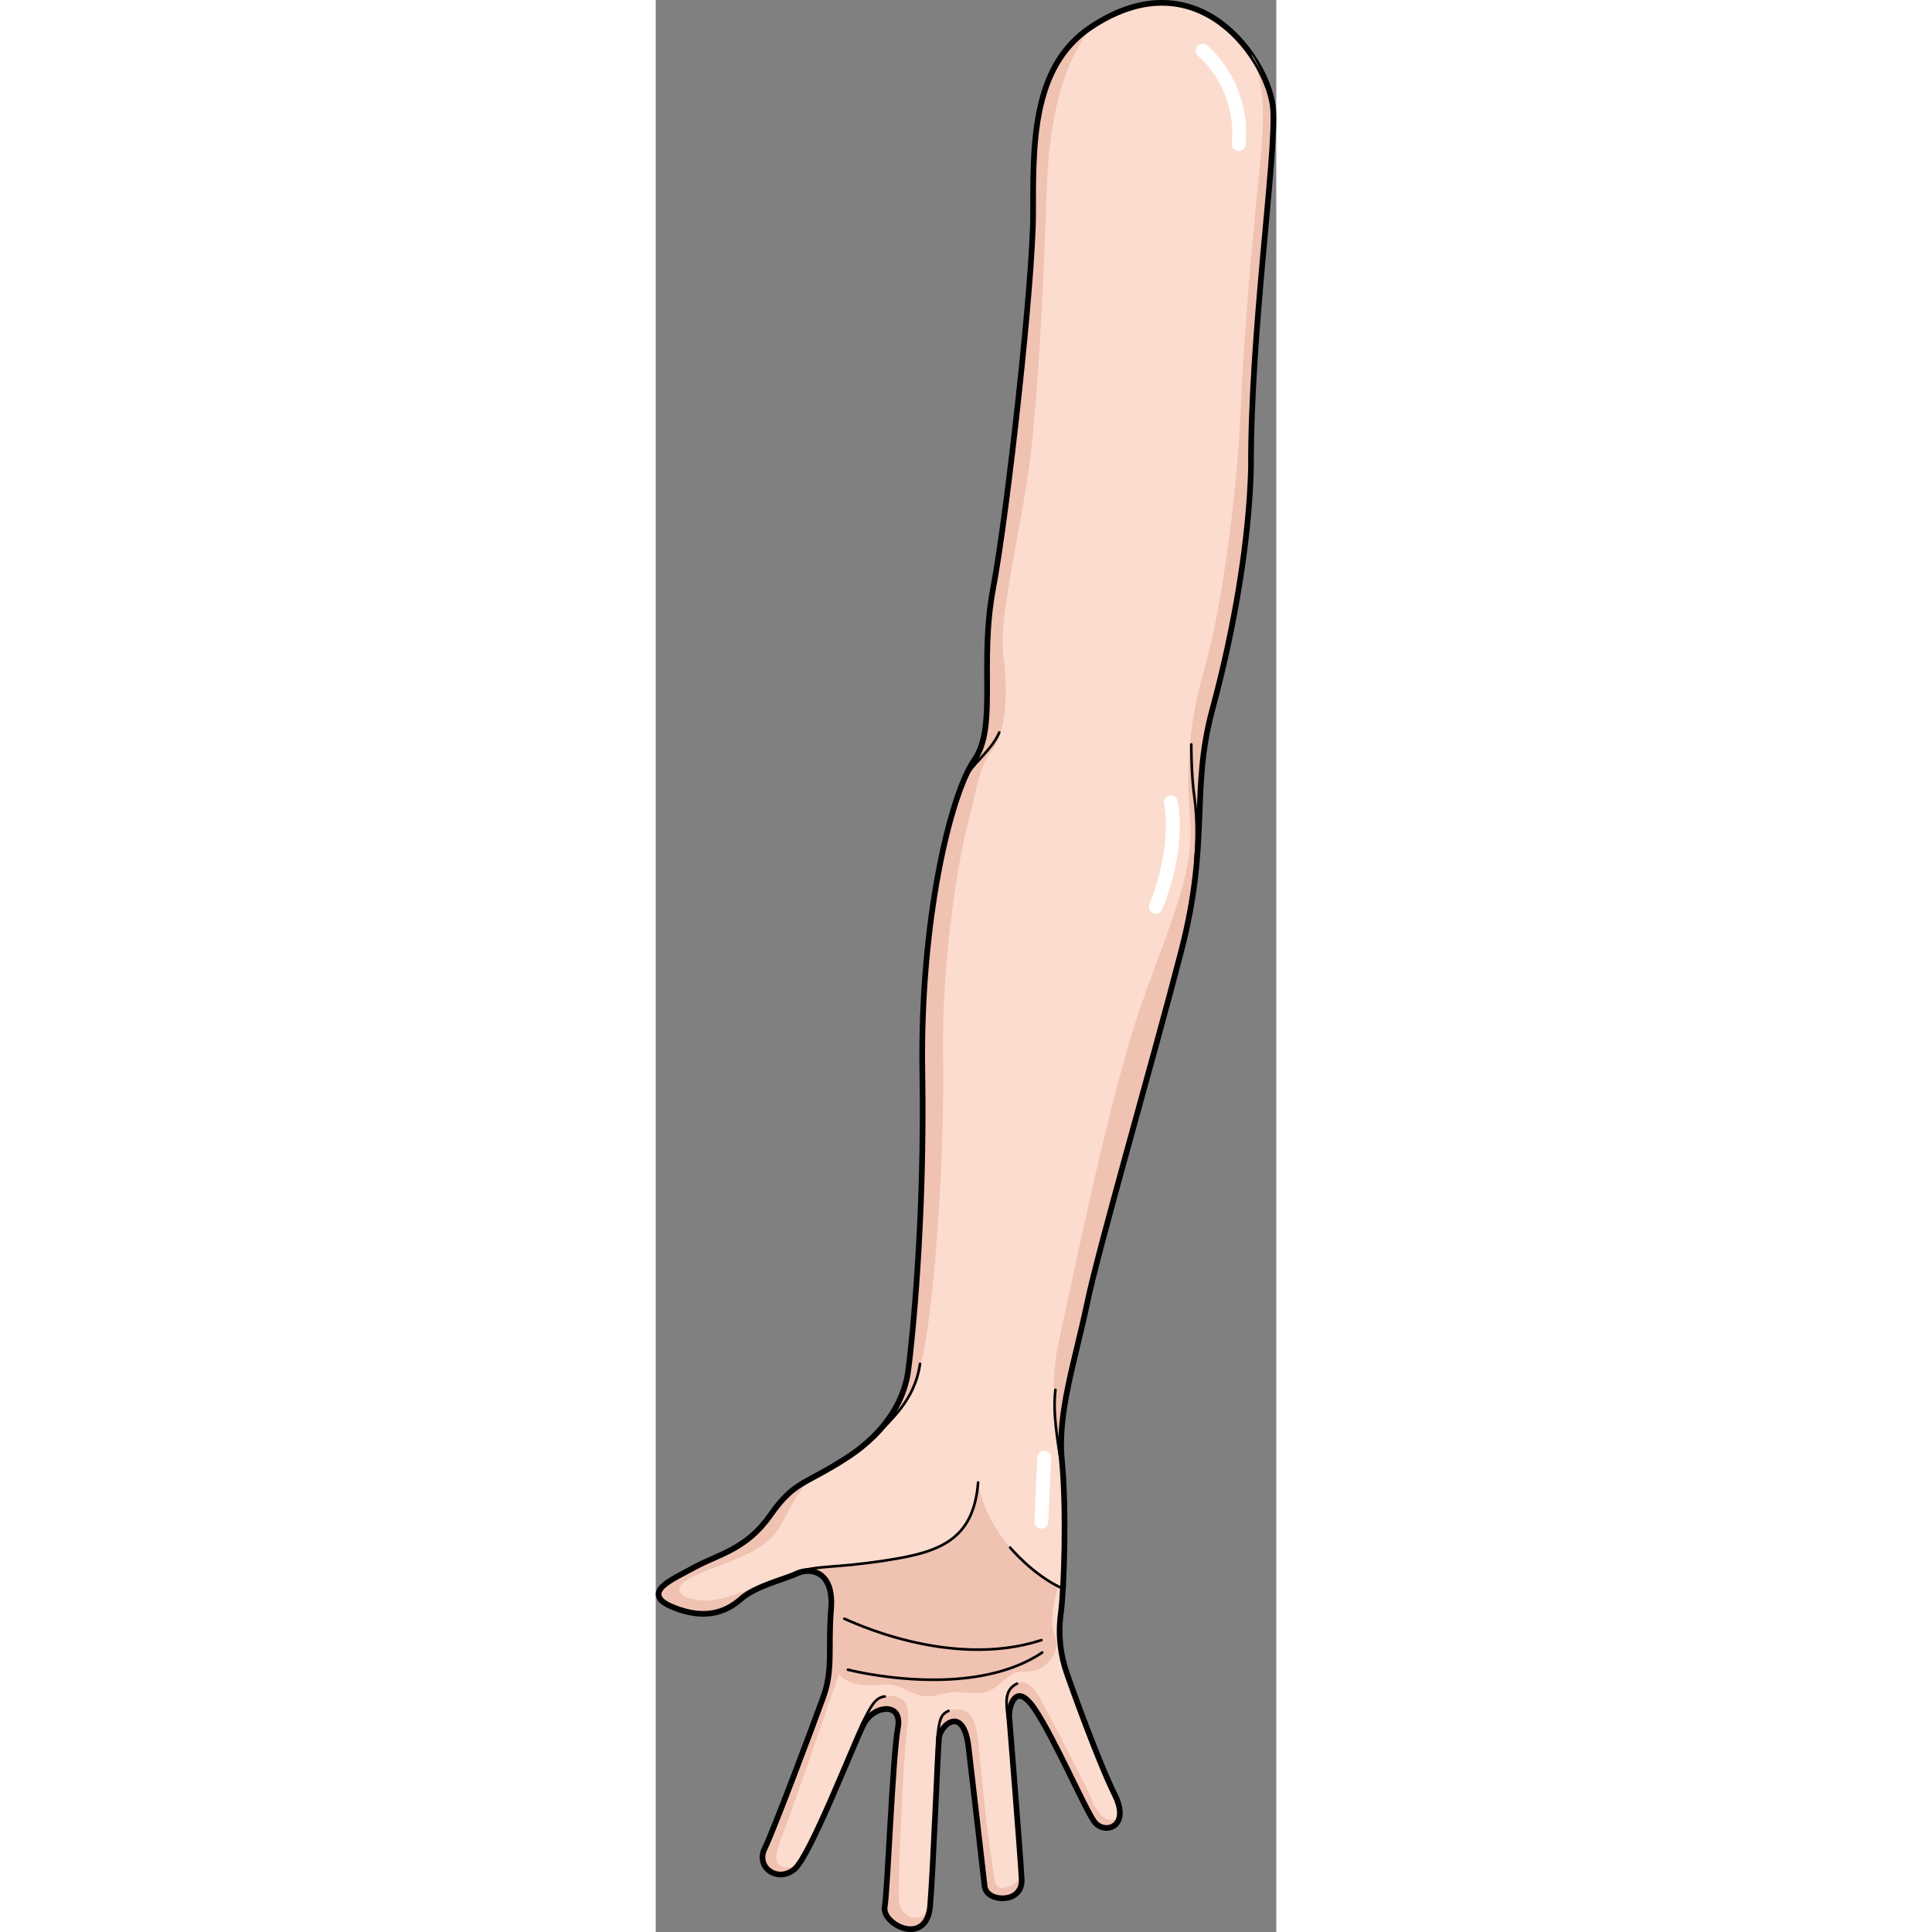 <?xml version="1.0" encoding="utf-8"?>
<!-- Created by: Science Figures, www.sciencefigures.org, Generator: Science Figures Editor -->
<!DOCTYPE svg PUBLIC "-//W3C//DTD SVG 1.0//EN" "http://www.w3.org/TR/2001/REC-SVG-20010904/DTD/svg10.dtd">
<svg version="1.0" id="Layer_1" xmlns="http://www.w3.org/2000/svg" xmlns:xlink="http://www.w3.org/1999/xlink" 
	 width="800px" height="800px" viewBox="0 0 177.456 552.501" enable-background="new 0 0 177.456 552.501"
	 xml:space="preserve">
<rect x="0" y="0" width="177.456" height="552.501" fill="#808080" stroke="none"/>
<g>
	<path fill="none" stroke="#000000" stroke-width="2.5" stroke-linecap="round" stroke-linejoin="round" stroke-miterlimit="10" d="
		M124.592,8.183c-16.938,11.328-16.176,34.115-16.244,53.41c-0.076,19.287-7.285,84.701-11.412,106.623
		c-4.123,21.924,1.34,39.541-5.498,49.422c-6.838,9.882-15.465,46.191-14.752,89.069c0.719,42.885-3.084,78.229-4.074,85.512
		c-0.992,7.275-5.438,17.094-17.795,25.064c-12.352,7.975-14.758,6.441-21.748,16.352c-6.981,9.912-15.015,11.23-21.757,14.938
		c-6.742,3.709-15.039,7-6.276,10.617c8.765,3.611,14.669,1.6,19.017-2.236c4.348-3.832,12.233-5.572,16.308-7.434
		c4.078-1.857,11.133-0.492,10.217,10.648c-0.916,11.143,0.672,17.197-2.24,25.25c-2.906,8.057-14.279,38.293-16.781,43.385
		c-2.509,5.088,3.582,9.143,7.924,5.307c4.35-3.832,16.418-34.783,19.479-41.004c3.066-6.223,12.223-6.984,10.721,1.063
		c-1.494,8.041-2.945,46.682-3.768,51.193c-0.814,4.516,11.205,10.789,12.123-0.359c0.92-11.143,2.125-43.572,2.523-47.947
		c0.393-4.367,7.83-10.197,9.32,2.484c1.482,12.678,4.166,35.777,4.613,39.865c0.449,4.086,10.041,4.59,9.719-1.896
		c-0.324-6.48-3.23-42.691-3.535-46.357c-0.309-3.66,2.326-11.148,8.016-2.725c5.691,8.418,14.563,28.947,17.123,32.318
		c2.557,3.363,9.453,1.488,5.031-7.361c-4.424-8.854-12.174-30.234-13.756-34.881c-1.582-4.643-2.604-10.414-1.658-17.332
		c0.943-6.91,1.65-29.754,0.291-43.42c-1.35-13.66,3.619-28.055,7.219-45.143c3.604-17.084,18.811-69.295,26.957-100.909
		c8.156-31.604,2.523-45.507,8.885-68.996c6.369-23.495,10.535-48.765,11.008-69.029c-0.133-38.791,7.254-89.193,6.339-102.352
		C175.214,18.164,155.387-12.409,124.592,8.183z"/>
	<path fill="#FCDCCE" d="M124.592,8.183c-16.938,11.328-16.176,34.115-16.244,53.41c-0.076,19.287-7.285,84.701-11.412,106.623
		c-4.123,21.924,1.34,39.541-5.498,49.422c-6.838,9.882-15.465,46.191-14.752,89.069c0.719,42.885-3.084,78.229-4.074,85.512
		c-0.992,7.275-5.438,17.094-17.795,25.064c-12.352,7.975-14.758,6.441-21.748,16.352c-6.981,9.912-15.015,11.23-21.757,14.938
		c-6.742,3.709-15.039,7-6.276,10.617c8.765,3.611,14.669,1.6,19.017-2.236c4.348-3.832,12.233-5.572,16.308-7.434
		c4.078-1.857,11.133-0.492,10.217,10.648c-0.916,11.143,0.672,17.197-2.24,25.25c-2.906,8.057-14.279,38.293-16.781,43.385
		c-2.509,5.088,3.582,9.143,7.924,5.307c4.35-3.832,16.418-34.783,19.479-41.004c3.066-6.223,12.223-6.984,10.721,1.063
		c-1.494,8.041-2.945,46.682-3.768,51.193c-0.814,4.516,11.205,10.789,12.123-0.359c0.92-11.143,2.125-43.572,2.523-47.947
		c0.393-4.367,7.83-10.197,9.32,2.484c1.482,12.678,4.166,35.777,4.613,39.865c0.449,4.086,10.041,4.59,9.719-1.896
		c-0.324-6.48-3.23-42.691-3.535-46.357c-0.309-3.66,2.326-11.148,8.016-2.725c5.691,8.418,14.563,28.947,17.123,32.318
		c2.557,3.363,9.453,1.488,5.031-7.361c-4.424-8.854-12.174-30.234-13.756-34.881c-1.582-4.643-2.604-10.414-1.658-17.332
		c0.943-6.91,1.65-29.754,0.291-43.42c-1.35-13.66,3.619-28.055,7.219-45.143c3.604-17.084,18.811-69.295,26.957-100.909
		c8.156-31.604,2.523-45.507,8.885-68.996c6.369-23.495,10.535-48.765,11.008-69.029c-0.133-38.791,7.254-89.193,6.339-102.352
		C175.214,18.164,155.387-12.409,124.592,8.183z"/>
	<path fill="#F0C2B2" d="M111.316,476.223c2.834-2.383,4.063-4.99,2.531-9.256c-1.531-4.264,1.211-13.029,1.211-13.029
		c-21.166-12.65-22.863-29.986-22.863-29.986c-1.357,16.09-11.619,20.104-26.607,22.318c-12.922,1.906-16.953,1.492-22.447,2.574
		c3.85-0.213,8.086,1.318,7.326,9.77c-0.387,4.313-0.357,7.818-0.383,10.984c0.676,6.688,0.656,8.842,4.188,10.756
		c3.85,2.086,7.172,1.686,11.209,1.406c4.039-0.281,5.408,1.641,9.375,2.879s5.979-0.248,9.303-0.645
		c3.324-0.4,5.516,0.625,9.529,0.01c4.014-0.617,7.047-5.199,9.307-5.693C105.252,477.818,108.48,478.605,111.316,476.223z"/>
	<g>
		<path fill="#F0C2B2" d="M39.479,534.109c-6.676,0.32-5.635-3.098-2.76-10.568c2.873-7.469,17.881-51.164,17.881-51.164
			c0.564-6.492-2.145-9.576-4.113-10.949c-0.701,10.342,0.65,16.25-2.15,23.99c-2.906,8.057-14.279,38.293-16.781,43.385
			C29.046,533.891,35.137,537.945,39.479,534.109z"/>
		<path fill="#F0C2B2" d="M58.16,494.824c0.307-0.684,0.576-1.271,0.797-1.719c3.066-6.223,12.223-6.984,10.721,1.063
			c-1.494,8.041-2.945,46.682-3.768,51.193c-0.809,4.473,10.969,10.656,12.088-0.057c-2.166,5.729-8.09,2.676-8.428-1.51
			c-0.412-5.059,1.221-39.1,1.945-46.111s2.084-11.844-3.836-12.701c-5.918-0.859-9.52,9.84-9.52,9.84V494.824z"/>
		<path fill="#F0C2B2" d="M101.717,482.432c-1.895,2.18-1.082,10.455-0.602,14.18c-0.221-2.756-0.381-4.74-0.441-5.461
			c-0.309-3.66,2.326-11.148,8.016-2.725c5.691,8.418,14.563,28.947,17.123,32.318c1.662,2.186,5.158,2.154,6.186-0.566
			c-5.385,1.566-6.807-4.816-9.186-9.645c-2.537-5.154-10.93-21.293-13.145-25.26S104.186,479.596,101.717,482.432z"/>
		<path fill="#F0C2B2" d="M104.209,537.508c-0.016-0.291-0.037-0.656-0.061-1.057c-0.523,1.713-1.621,2.598-3.783,3.268
			c-4.033,1.25-3.354-2.916-4.514-9.137c-1.158-6.223-3.283-29.822-3.758-33.182s-0.895-9.391-6.891-8.488
			c-3.053,0.457-4.162,3.553-4.492,7.307c1.15-4.191,7.77-8.561,9.166,3.32c1.482,12.678,4.166,35.777,4.613,39.865
			C94.939,543.49,104.531,543.994,104.209,537.508z"/>
	</g>
	<g>
		<path fill="#F0C2B2" d="M111.77,54.98c0.684-21.197,4.631-36.445,12.301-46.422c-16.389,11.443-15.654,33.946-15.723,53.035
			c-0.076,19.287-7.285,84.701-11.412,106.623c-4.123,21.924,1.34,39.541-5.498,49.422c-6.838,9.882-15.465,46.191-14.752,89.069
			c0.719,42.885-3.084,78.229-4.074,85.512c-0.57,4.174-2.285,9.186-5.971,14.205c4.74-4.869,8.393-11.232,10.17-20.891
			c3.342-18.166,5.777-56.383,5.35-83.494c-0.43-27.111,4.328-56.28,7.035-66.161s2.977-16.443,7-21.328s4.633-17.042,3.172-27.604
			s5.637-37.471,7.896-57.256C109.527,109.904,110.926,81.21,111.77,54.98z"/>
		<path fill="#F0C2B2" d="M50.42,455.514c2.102-3.176,3.719-5.641,3.719-5.641c-2.803-0.105-5.291-0.395-7.84-0.473
			C48.223,450.246,49.848,452.139,50.42,455.514z"/>
		<path fill="#F0C2B2" d="M33.068,433.635c-6.981,9.912-15.015,11.23-21.757,14.938c-6.742,3.709-15.039,7-6.276,10.617
			c8.765,3.611,14.669,1.6,19.017-2.236c4.053-3.572,11.175-5.328,15.421-7.055c-1.705,0.328-3.535,0.838-5.576,1.621
			c-8.497,3.256-15.034,6.863-21.388,6.092c-6.354-0.771-8.502-3.771-0.984-7.203c7.518-3.43,19.217-5.938,23.778-13.525
			c2.965-4.928,4.359-8.93,8.096-13.006C39.619,426.002,37.107,427.908,33.068,433.635z"/>
	</g>
	<path fill="#F0C2B2" d="M170.316,15.38c4.055,9.475,3.879,18.586,2.236,34.408c-2.176,20.993-4.352,45.861-5.38,69.439
		s-5.794,56.865-10.11,71.464c-4.318,14.599-5.549,28.253-4.254,43.432c1.295,15.177-5.084,27.978-13.986,53.314
		c-8.904,25.338-19.166,76.455-23.598,96.391c-2.209,9.941-1.533,20.645,0.295,30.1c-0.223-12.535,4.154-25.814,7.42-41.32
		c3.604-17.084,18.811-69.295,26.957-100.909c8.156-31.604,2.523-45.507,8.885-68.996c6.369-23.495,10.535-48.765,11.008-69.029
		c-0.133-38.791,7.254-89.193,6.339-102.352C175.834,27.071,173.871,20.983,170.316,15.38z"/>
	
		<path fill="none" stroke="#000000" stroke-width="0.75" stroke-linecap="round" stroke-linejoin="round" stroke-miterlimit="10" d="
		M168.662,134.54"/>
	
		<path fill="none" stroke="#000000" stroke-width="0.75" stroke-linecap="round" stroke-linejoin="round" stroke-miterlimit="10" d="
		M40.359,449.523c7.215-2.008,10.246-0.984,25.229-3.254c14.984-2.273,25.305-5.445,26.607-22.318"/>
	
		<path fill="none" stroke="#000000" stroke-width="0.75" stroke-linecap="round" stroke-linejoin="round" stroke-miterlimit="10" d="
		M124.592,8.183c-16.938,11.328-16.176,34.115-16.244,53.41c-0.076,19.287-7.285,84.701-11.412,106.623
		c-4.123,21.924,1.34,39.541-5.498,49.422c-6.838,9.882-15.465,46.191-14.752,89.069c0.719,42.885-3.084,78.229-4.074,85.512
		c-0.992,7.275-5.438,17.094-17.795,25.064c-12.352,7.975-14.758,6.441-21.748,16.352c-6.981,9.912-15.015,11.23-21.757,14.938
		c-6.742,3.709-15.039,7-6.276,10.617c8.765,3.611,14.669,1.6,19.017-2.236c4.348-3.832,12.233-5.572,16.308-7.434
		c4.078-1.857,11.133-0.492,10.217,10.648c-0.916,11.143,0.672,17.197-2.24,25.25c-2.906,8.057-14.279,38.293-16.781,43.385
		c-2.509,5.088,3.582,9.143,7.924,5.307c4.35-3.832,16.418-34.783,19.479-41.004c3.066-6.223,12.223-6.984,10.721,1.063
		c-1.494,8.041-2.945,46.682-3.768,51.193c-0.814,4.516,11.205,10.789,12.123-0.359c0.92-11.143,2.125-43.572,2.523-47.947
		c0.393-4.367,7.83-10.197,9.32,2.484c1.482,12.678,4.166,35.777,4.613,39.865c0.449,4.086,10.041,4.59,9.719-1.896
		c-0.324-6.48-3.23-42.691-3.535-46.357c-0.309-3.66,2.326-11.148,8.016-2.725c5.691,8.418,14.563,28.947,17.123,32.318
		c2.557,3.363,9.453,1.488,5.031-7.361c-4.424-8.854-12.174-30.234-13.756-34.881c-1.582-4.643-2.604-10.414-1.658-17.332
		c0.943-6.91,1.65-29.754,0.291-43.42c-1.35-13.66,3.619-28.055,7.219-45.143c3.604-17.084,18.811-69.295,26.957-100.909
		c8.156-31.604,2.523-45.507,8.885-68.996c6.369-23.495,10.535-48.765,11.008-69.029c-0.133-38.791,7.254-89.193,6.339-102.352
		C175.214,18.164,155.387-12.409,124.592,8.183z"/>
	
		<path fill="none" stroke="#000000" stroke-width="0.75" stroke-linecap="round" stroke-linejoin="round" stroke-miterlimit="10" d="
		M54.953,477.488c0,0,34.852,9.047,55.58-4.92"/>
	
		<path fill="none" stroke="#000000" stroke-width="0.75" stroke-linecap="round" stroke-linejoin="round" stroke-miterlimit="10" d="
		M53.941,462.912c1.17,0.398,29.922,14.664,56.346,6.133"/>
	
		<path fill="none" stroke="#000000" stroke-width="0.75" stroke-linecap="round" stroke-linejoin="round" stroke-miterlimit="10" d="
		M101.357,442.563c0,0,6.354,7.697,14.666,11.555"/>
	
		<path fill="none" stroke="#000000" stroke-width="0.75" stroke-linecap="round" stroke-linejoin="round" stroke-miterlimit="10" d="
		M62.551,411.145c4.318-5.02,11.51-10.402,13.025-21.113"/>
	
		<path fill="none" stroke="#000000" stroke-width="0.75" stroke-linecap="round" stroke-linejoin="round" stroke-miterlimit="10" d="
		M115.639,416.797c-1.506-9.799-1.9-14.246-1.342-19.35"/>
	
		<path fill="none" stroke="#000000" stroke-width="0.75" stroke-linecap="round" stroke-linejoin="round" stroke-miterlimit="10" d="
		M58.957,493.105c2.553-5.262,3.781-7.605,6.537-7.973"/>
	
		<path fill="none" stroke="#000000" stroke-width="0.75" stroke-linecap="round" stroke-linejoin="round" stroke-miterlimit="10" d="
		M80.557,497.055c0.506-5.527,1.029-6.781,3.174-7.797"/>
	
		<path fill="none" stroke="#000000" stroke-width="0.75" stroke-linecap="round" stroke-linejoin="round" stroke-miterlimit="10" d="
		M100.674,491.15c-0.463-4.256-1.061-7.867,2.639-9.688"/>
	
		<path fill="none" stroke="#000000" stroke-width="0.75" stroke-linecap="round" stroke-linejoin="round" stroke-miterlimit="10" d="
		M89.654,220.74c1.348-2.434,6.771-6.779,8.582-11.273"/>
	
		<path fill="none" stroke="#000000" stroke-width="0.75" stroke-linecap="round" stroke-linejoin="round" stroke-miterlimit="10" d="
		M153.152,212.89c0,0-0.035,8.711,0.904,15.161c0.941,6.45,0.648,14.222,0.246,18.237"/>
	<g>
		<path fill="#FFFFFF" d="M166.836,43.177c-0.105,0.008-0.217,0.006-0.33-0.004c-1.088-0.105-1.889-1.074-1.783-2.165
			c1.504-15.661-9.117-24.595-9.57-24.968c-0.846-0.694-0.969-1.944-0.275-2.791c0.691-0.848,1.938-0.973,2.787-0.283
			c0.52,0.424,12.721,10.589,11.008,28.421C168.578,42.367,167.787,43.112,166.836,43.177z"/>
		<path fill="#FFFFFF" d="M143.158,261.271c-0.287,0.021-0.584-0.022-0.869-0.136c-1.018-0.405-1.516-1.56-1.111-2.577
			c6.863-17.275,4.2-28.488,4.172-28.598c-0.264-1.064,0.383-2.141,1.447-2.406c1.068-0.265,2.141,0.384,2.404,1.446
			c0.125,0.504,2.994,12.575-4.336,31.023C144.574,260.755,143.896,261.218,143.158,261.271z"/>
		<path fill="#FFFFFF" d="M110.402,437.127c-0.076,0.006-0.154,0.006-0.23,0.004c-1.096-0.051-1.943-0.979-1.895-2.074l0.834-18.328
			c0.053-1.096,0.984-1.943,2.074-1.895c1.094,0.051,1.941,0.979,1.893,2.074l-0.834,18.33
			C112.197,436.256,111.393,437.059,110.402,437.127z"/>
	</g>
</g>
</svg>